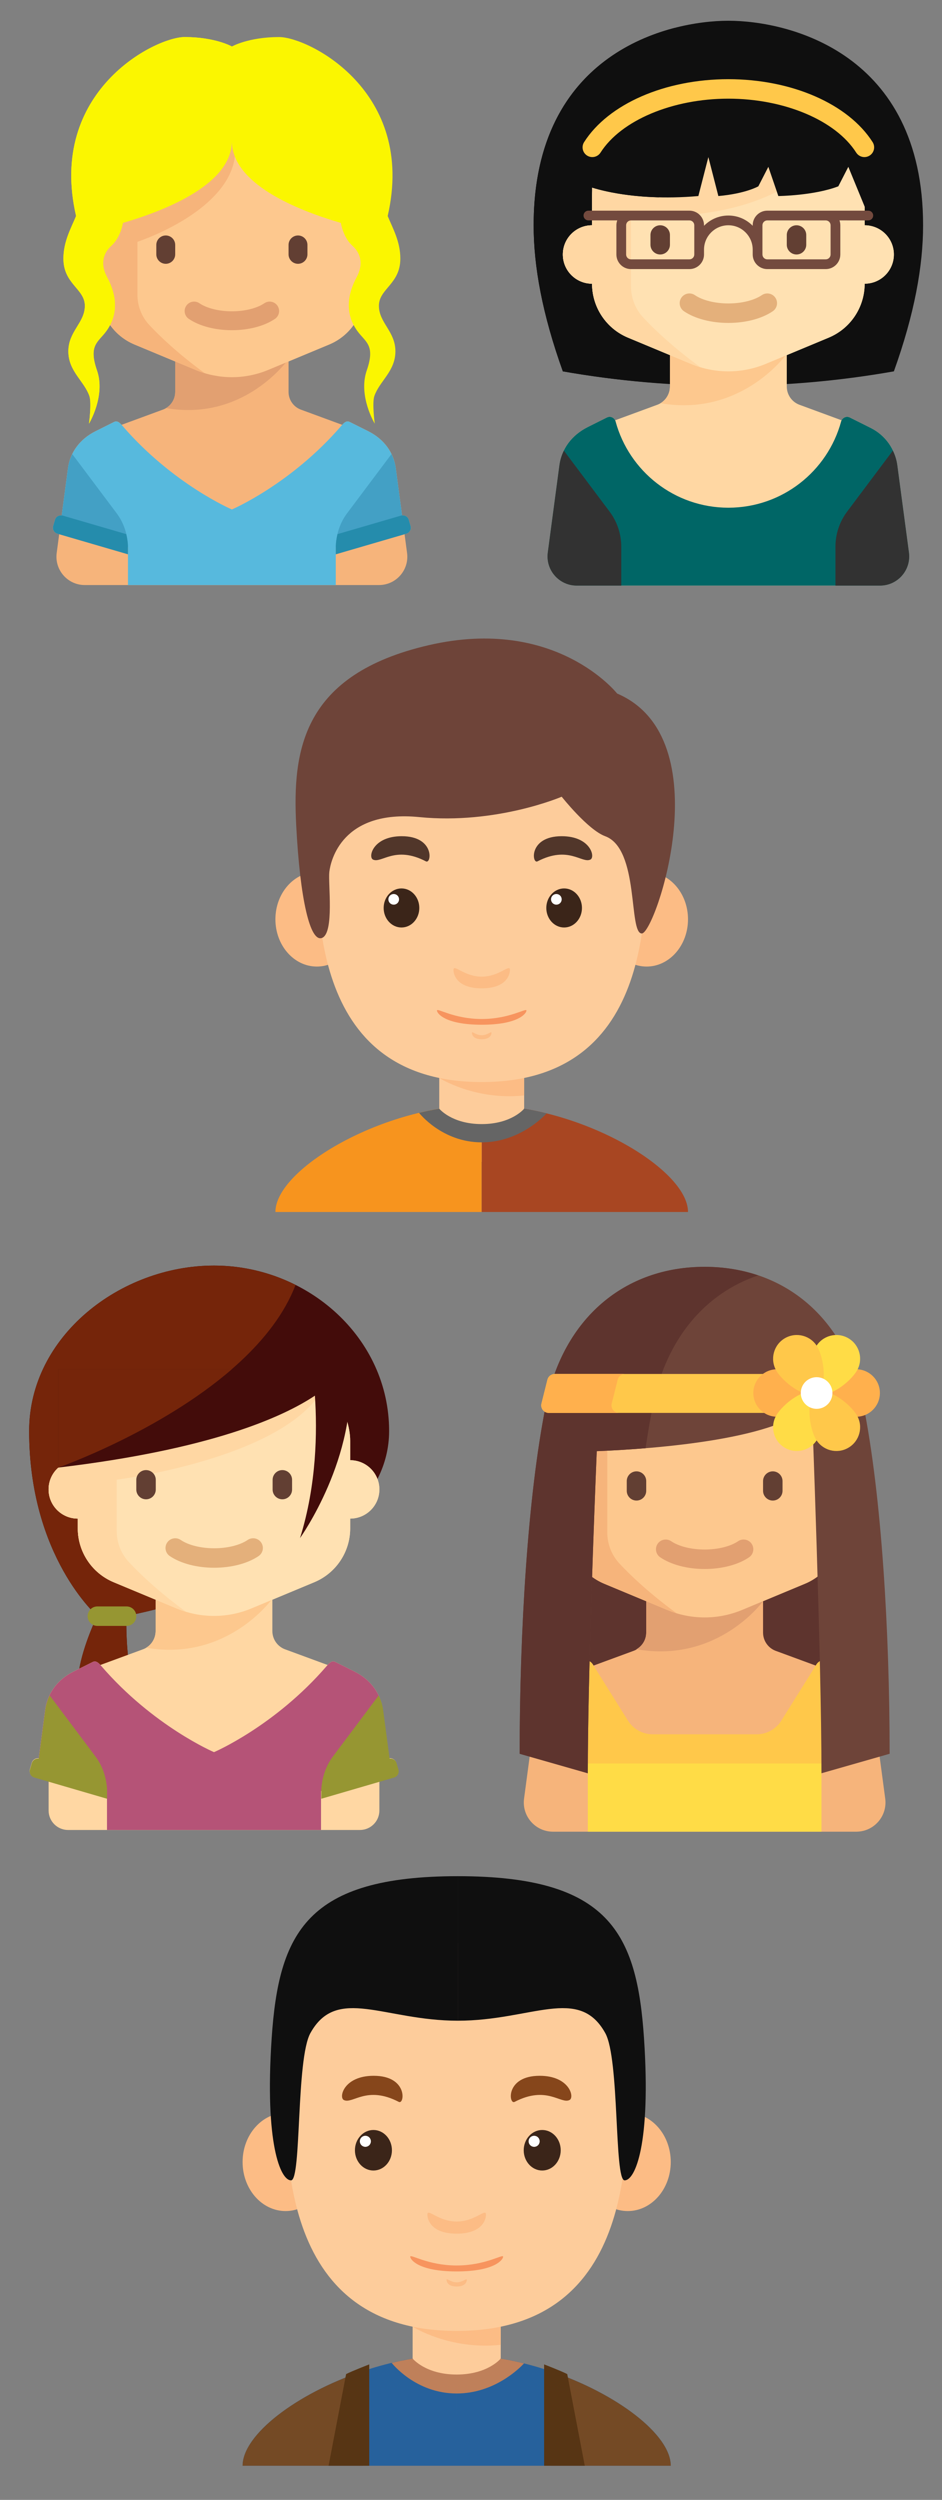 <?xml version="1.0" encoding="UTF-8" standalone="no"?>
<!-- Created with Inkscape (http://www.inkscape.org/) -->

<svg
   xmlns:dc="http://purl.org/dc/elements/1.1/"
   xmlns:cc="http://creativecommons.org/ns#"
   xmlns:rdf="http://www.w3.org/1999/02/22-rdf-syntax-ns#"
   xmlns:svg="http://www.w3.org/2000/svg"
   xmlns="http://www.w3.org/2000/svg"
   xmlns:sodipodi="http://sodipodi.sourceforge.net/DTD/sodipodi-0.dtd"
   xmlns:inkscape="http://www.inkscape.org/namespaces/inkscape"
   width="196"
   height="520"
   viewBox="0 0 51.858 137.583"
   version="1.1"
   id="svg1071"
   inkscape:version="0.92.3 (2405546, 2018-03-11)"
   sodipodi:docname="Ratio.Example.4.svg">
  <rect x="0" y="0" width="51.858" height="137.583" fill="#808080" stroke="none"/>
  <defs
     id="defs1065" />
  <sodipodi:namedview
     id="base"
     pagecolor="#ffffff"
     bordercolor="#666666"
     borderopacity="1.0"
     inkscape:pageopacity="0.0"
     inkscape:pageshadow="2"
     inkscape:zoom="1.979899"
     inkscape:cx="56.277709"
     inkscape:cy="353.35684"
     inkscape:document-units="px"
     inkscape:current-layer="layer1"
     showgrid="false"
     inkscape:window-width="1920"
     inkscape:window-height="1137"
     inkscape:window-x="1912"
     inkscape:window-y="-8"
     inkscape:window-maximized="1"
     units="px"
     fit-margin-top="0"
     fit-margin-left="0"
     fit-margin-right="0"
     fit-margin-bottom="0" />
  <g
     inkscape:label="Layer 1"
     inkscape:groupmode="layer"
     id="layer1"
     transform="translate(-33.371,-202.825)">
    <g
       transform="matrix(0.065,0,0,0.065,31.056,204.864)"
       id="g1715">
      <path
         inkscape:connector-curvature="0"
         style="fill:#f6b47b"
         d="m 383.388,413.991 -1.526,-5.227 c -0.737,-2.525 -3.197,-4.073 -5.727,-3.751 l -1.61,-12.077 -3.335,-25.015 c 0,-10e-4 0,-0.002 0,-0.003 l -0.387,-2.906 c -1.752,-13.142 -9.895,-24.558 -23.304,-31.262 l -15.714,-7.857 c -2.545,-1.272 -4.488,0.365 -6.357,2.444 l -34.485,-12.688 c -6.533,-2.178 -10.94,-8.292 -10.94,-15.179 v -25.802 l 34.461,-14.359 C 332.349,252.855 344,235.378 344,216 V 144 C 344,121.908 326.091,88 304,88 H 160 c -22.092,0 -40,33.908 -40,56 v 72 c 0,19.377 11.651,36.854 29.538,44.308 L 184,274.667 v 25.801 c 0,6.887 -4.407,13.001 -10.94,15.179 l -34.485,12.688 c -1.869,-2.079 -3.812,-3.717 -6.357,-2.444 l -15.714,7.857 c -13.41,6.705 -21.552,18.121 -23.304,31.262 l -0.387,2.906 c 0,10e-4 0,0.002 0,0.003 l -3.335,25.015 -1.61,12.077 c -2.53,-0.322 -4.989,1.226 -5.727,3.751 l -1.526,5.227 c -0.817,2.799 0.79,5.729 3.589,6.546 l 1.535,0.448 -2.112,15.844 C 81.705,451.216 92.897,464 107.412,464 h 249.176 c 14.515,0 25.708,-12.784 23.789,-27.172 l -2.112,-15.844 1.535,-0.448 c 2.798,-0.815 4.405,-3.746 3.588,-6.545 z"
         id="path1685" />
      <path
         inkscape:connector-curvature="0"
         style="fill:#e2a071"
         d="m 184,273 v 27.469 c 0,5.693 -3.017,10.852 -7.752,13.701 63.754,11.015 100.193,-36.802 103.504,-41.17 z"
         id="path1687" />
      <path
         inkscape:connector-curvature="0"
         style="fill:#fdc88e"
         d="m 314.462,260.308 -51.694,21.539 c -9.75,4.062 -20.207,6.154 -30.769,6.154 v 0 c -10.562,0 -21.02,-2.092 -30.77,-6.154 L 149.538,260.309 C 131.651,252.855 120,235.378 120,216 v -72 c 0,-22.091 17.909,-56 40,-56 h 144 c 22.091,0 40,33.909 40,56 v 72 c 0,19.378 -11.651,36.855 -29.538,44.308 z"
         id="path1689" />
      <path
         inkscape:connector-curvature="0"
         style="fill:#623f33"
         d="m 176,192 v 0 c -4.4,0 -8,-3.6 -8,-8 v -8 c 0,-4.4 3.6,-8 8,-8 v 0 c 4.4,0 8,3.6 8,8 v 8 c 0,4.4 -3.6,8 -8,8 z"
         id="path1691" />
      <path
         inkscape:connector-curvature="0"
         style="fill:#623f33"
         d="m 288,192 v 0 c -4.4,0 -8,-3.6 -8,-8 v -8 c 0,-4.4 3.6,-8 8,-8 v 0 c 4.4,0 8,3.6 8,8 v 8 c 0,4.4 -3.6,8 -8,8 z"
         id="path1693" />
      <g
         id="g1697">
        <path
           inkscape:connector-curvature="0"
           style="fill:#e2a071"
           d="m 232,248.219 c -14.223,0 -27.527,-3.5 -36.5,-9.605 -3.652,-2.484 -4.602,-7.461 -2.113,-11.113 2.48,-3.648 7.461,-4.598 11.113,-2.113 6.289,4.277 16.57,6.832 27.5,6.832 10.93,0 21.211,-2.555 27.5,-6.832 3.66,-2.492 8.629,-1.539 11.113,2.113 2.488,3.652 1.539,8.629 -2.113,11.113 -8.972,6.105 -22.277,9.605 -36.5,9.605 z"
           id="path1695" />
      </g>
      <path
         inkscape:connector-curvature="0"
         style="fill:#f6b47b"
         d="M 120,153.14 V 216 c 0,19.377 11.651,36.855 29.538,44.308 l 51.69,21.538 c 2.53,1.054 5.112,1.962 7.727,2.749 -22.844,-16.711 -38.05,-31.32 -46.96,-40.872 C 155.513,236.773 152,227.602 152,218.098 v -44.711 c 22.9,-7.993 82.145,-34.247 82.967,-77.386 0.078,-4.077 0.016,-7.712 -0.164,-10.953 C 197.152,136.513 144.991,150.009 120,153.14 Z"
         id="path1699" />
      <path
         inkscape:connector-curvature="0"
         style="fill:#fbf600;fill-opacity:1"
         d="m 370.5,266.092 c 0,-16.951 -13.975,-24.114 -13.975,-38.549 0,-14.435 18.158,-18.318 18.158,-39.958 0,-14.466 -6.446,-25.697 -10.722,-36.047 C 388.34,45.873 296.888,0 272,0 246,0 232,8 232,8 232,8 218,0 192,0 167.112,0 75.66,45.873 100.039,151.537 c -4.276,10.35 -10.722,21.581 -10.722,36.047 0,21.641 18.158,25.523 18.158,39.958 0,14.435 -13.975,21.599 -13.975,38.549 0,16.951 13.46,25.159 17.833,37.912 2,5.833 -0.333,23.33 -0.333,23.33 0,0 14.25,-23.512 6.75,-45.111 -7.5,-21.599 1.2,-23.923 8,-33.355 10.25,-14.217 8.86,-30.168 0.489,-45.67 -5.406,-10.012 -3.983,-19.683 3.594,-26.416 7.975,-7.086 9.845,-19.315 9.856,-19.393 C 177.563,146.3 232,124.087 232,88 c 0,36.087 54.437,58.3 92.31,69.388 0.012,0.077 1.882,12.307 9.856,19.393 7.577,6.733 9,16.404 3.594,26.416 -8.371,15.502 -9.761,31.454 0.489,45.67 6.8,9.432 15.5,11.756 8,33.355 -7.5,21.598 6.75,45.111 6.75,45.111 0,0 -2.333,-17.498 -0.333,-23.33 4.374,-12.753 17.834,-20.961 17.834,-37.911 z"
         id="path1701" />
      <path
         inkscape:connector-curvature="0"
         style="fill:#57b9dd"
         d="m 370.802,365.011 c -1.752,-13.142 -9.895,-24.558 -23.304,-31.262 l -15.714,-7.857 c -2.905,-1.452 -5.025,0.886 -7.146,3.345 -42.636,49.431 -92.635,70.767 -92.635,70.767 h -10e-4 -0.001 c 0,0 -49.999,-21.336 -92.635,-70.767 -2.121,-2.459 -4.242,-4.797 -7.146,-3.345 l -15.714,7.857 c -13.41,6.705 -21.552,18.121 -23.304,31.262 L 86.69,413.847 C 107.822,421.124 144,432 144,432 v 32 h 176 v -32 c 0,0 36.178,-10.876 57.313,-18.153 z"
         id="path1703" />
      <path
         inkscape:connector-curvature="0"
         style="fill:#43a0c5"
         d="m 143.802,429.556 c -0.489,-9.513 -3.665,-18.705 -9.402,-26.355 L 96.843,353.125 c -1.813,3.734 -3.087,7.708 -3.645,11.887 l -6.341,47.561 z"
         id="path1705" />
      <path
         inkscape:connector-curvature="0"
         style="fill:#258cac"
         d="m 80.612,413.991 c -0.817,2.799 0.79,5.73 3.588,6.546 L 144,437.981 V 432 c 0,-3.779 -0.594,-7.481 -1.461,-11.113 l -53.856,-15.71 c -2.798,-0.816 -5.728,0.79 -6.544,3.588 z"
         id="path1707" />
      <path
         inkscape:connector-curvature="0"
         style="fill:#43a0c5"
         d="m 320.198,429.556 c 0.489,-9.513 3.665,-18.705 9.402,-26.355 l 37.557,-50.076 c 1.813,3.734 3.087,7.708 3.645,11.887 l 6.341,47.561 z"
         id="path1709" />
      <path
         inkscape:connector-curvature="0"
         style="fill:#258cac"
         d="m 383.388,413.991 c 0.817,2.799 -0.79,5.73 -3.588,6.546 L 320,437.981 V 432 c 0,-3.779 0.594,-7.481 1.461,-11.113 l 53.856,-15.71 c 2.798,-0.816 5.728,0.79 6.544,3.588 z"
         id="path1711" />
      <path
         inkscape:connector-curvature="0"
         style="fill:#fbf600;fill-opacity:1"
         d="M 192,0 C 167.112,0 75.661,45.873 100.039,151.537 v 0 c -4.276,10.35 -10.722,21.581 -10.722,36.047 0,21.641 18.158,25.523 18.158,39.958 0,14.435 -13.975,21.599 -13.975,38.549 0,16.951 13.46,25.159 17.833,37.912 2,5.833 -0.333,23.33 -0.333,23.33 0,0 14.25,-23.512 6.75,-45.111 -7.5,-21.599 1.2,-23.923 8,-33.355 10.25,-14.217 8.86,-30.168 0.489,-45.67 -5.406,-10.012 -3.983,-19.683 3.594,-26.416 7.975,-7.086 9.845,-19.315 9.856,-19.393 l -0.008,-0.001 c 0.003,-0.001 0.005,-0.002 0.008,-0.002 C 117.089,53.368 207.192,8.083 232,8.004 V 8 c 0,0 -14,-8 -40,-8 z"
         id="path1713" />
    </g>
    <g
       transform="matrix(0.159,0,0,0.159,44.109,237.967)"
       id="g2488">
      <g
         id="g2476">
        <rect
           x="84.55"
           y="148.231"
           style="fill:#fdcc9b"
           width="29.395"
           height="32.922"
           id="rect2442" />
        <path
           inkscape:connector-curvature="0"
           style="fill:#fcbc85"
           d="m 84.551,152.108 c 0,0 12.365,7.874 29.395,6.05 V 148.23 H 84.551 Z"
           id="path2444" />
        <ellipse
           style="fill:#fcbc85"
           cx="42.164"
           cy="97.181"
           rx="14.343"
           ry="16.364"
           id="ellipse2446" />
        <ellipse
           style="fill:#fcbc85"
           cx="156.332"
           cy="97.181"
           rx="14.343"
           ry="16.364"
           id="ellipse2448" />
        <path
           inkscape:connector-curvature="0"
           style="fill:#fdcc9b"
           d="m 156.274,65.925 c 0,-24.103 -17.637,-41.741 -57.026,-41.741 -39.389,0 -57.026,17.637 -57.026,41.741 0,24.104 -4.115,87.597 57.026,87.597 61.141,0 57.026,-63.493 57.026,-87.597 z"
           id="path2450" />
        <g
           id="g2468">
          <g
             id="g2456">
            <ellipse
               style="fill:#3b2519"
               cx="71.472"
               cy="93.262"
               rx="6.173"
               ry="6.761"
               id="ellipse2452" />
            <circle
               style="fill:#ffffff"
               cx="68.781"
               cy="90.277"
               r="1.846"
               id="circle2454" />
          </g>
          <path
             inkscape:connector-curvature="0"
             style="fill:#51362a"
             d="m 61.597,76.507 c 2.919,1.46 7.606,-4.96 18.335,0.625 1.956,1.018 3.123,-8.708 -8.377,-8.708 -9.958,0 -11.722,7.202 -9.958,8.083 z"
             id="path2458" />
          <g
             id="g2464">
            <ellipse
               style="fill:#3b2519"
               cx="127.786"
               cy="93.262"
               rx="6.173"
               ry="6.761"
               id="ellipse2460" />
            <circle
               style="fill:#ffffff"
               cx="125.095"
               cy="90.277"
               r="1.846"
               id="circle2462" />
          </g>
          <path
             inkscape:connector-curvature="0"
             style="fill:#51362a"
             d="m 136.899,76.507 c -2.919,1.46 -7.606,-4.96 -18.335,0.625 -1.956,1.018 -3.123,-8.708 8.378,-8.708 9.957,0 11.72,7.202 9.957,8.083 z"
             id="path2466" />
        </g>
        <path
           inkscape:connector-curvature="0"
           style="fill:#fcbc85"
           d="m 99.248,117.043 c -6.1,0 -9.774,-4.556 -9.774,-2.352 0,2.205 1.764,6.394 9.774,6.394 8.01,0 9.774,-4.189 9.774,-6.394 0,-2.205 -3.675,2.352 -9.774,2.352 z"
           id="path2470" />
        <path
           inkscape:connector-curvature="0"
           style="fill:#fcbc85"
           d="m 99.248,137.313 c -2.11,0 -3.381,-1.576 -3.381,-0.813 0,0.763 0.61,2.211 3.381,2.211 2.771,0 3.38,-1.448 3.38,-2.211 0,-0.763 -1.271,0.813 -3.38,0.813 z"
           id="path2472" />
        <path
           inkscape:connector-curvature="0"
           style="fill:#f7945e"
           d="m 99.248,131.696 c -9.668,0 -15.493,-3.937 -15.493,-2.939 0,0.998 2.796,4.924 15.493,4.924 12.697,0 15.493,-3.926 15.493,-4.924 -0.001,-0.998 -5.825,2.939 -15.493,2.939 z"
           id="path2474" />
      </g>
      <path
         inkscape:connector-curvature="0"
         style="fill:#f7941e"
         d="m 99.248,161.458 v 37.038 H 27.821 c 0,-14.992 37.623,-37.038 71.427,-37.038 z"
         id="path2478" />
      <path
         inkscape:connector-curvature="0"
         style="fill:#a84622;fill-opacity:1"
         d="m 99.248,161.458 v 37.038 h 71.427 c 0,-14.992 -37.623,-37.038 -71.427,-37.038 z"
         id="path2480" />
      <path
         inkscape:connector-curvature="0"
         style="fill:#656565;fill-opacity:1"
         d="m 99.248,161.458 c -7.19,0 -14.552,1.005 -21.689,2.72 0.048,0.063 7.916,10.214 21.689,10.214 12.754,0 21.233,-8.693 22.462,-10.03 -7.378,-1.831 -15.012,-2.904 -22.462,-2.904 z"
         id="path2482" />
      <path
         inkscape:connector-curvature="0"
         style="fill:#fdcc9b"
         d="m 84.55,162.74 c 0,0 4.299,5.332 14.697,5.332 10.398,0 14.698,-5.332 14.698,-5.332 0,0 -15.248,-5.551 -29.395,0 z"
         id="path2484" />
      <path
         inkscape:connector-curvature="0"
         style="fill:#6e4439;fill-opacity:1"
         d="m 146.132,19.041 c 0,0 -21.164,-26.896 -65.152,-16.755 -43.987,10.14 -47.283,36.596 -45.96,62.335 1.323,25.74 4.85,40.84 9.022,38.974 4.172,-1.867 2.001,-18.857 2.442,-22.778 0.441,-3.921 4.409,-21.653 31.162,-19.007 26.752,2.646 49.296,-7.055 49.296,-7.055 0,0 9.075,11.471 15.047,13.669 11.934,4.391 8.02,33.67 12.696,33.67 4.676,0 27.603,-67.621 -8.553,-83.053 z"
         id="path2486" />
    </g>
    <g
       transform="matrix(0.067,0,0,0.067,57.924,203.967)"
       id="g3326">
      <path
         inkscape:connector-curvature="0"
         style="fill:#0f0f0f;fill-opacity:1"
         d="M 232,0 C 182.551,0 72,26.236 72,168 c 0,33.667 7.087,72.872 24,120 89.972,15.877 182.029,15.877 272,0 16.913,-47.128 24,-86.334 24,-120 C 392,26.236 281.449,0 232,0 Z"
         id="path3290" />
      <path
         inkscape:connector-curvature="0"
         style="fill:#0f0f0f;fill-opacity:1"
         d="m 72,168 c 0,33.667 7.087,72.872 24,120 40.099,7.076 80.615,10.816 121.173,11.585 0,0 -63.506,-151.252 -29.245,-293.719 C 135.622,19.418 72,60.446 72,168 Z"
         id="path3292" />
      <path
         inkscape:connector-curvature="0"
         style="fill:#ffd7a3"
         d="m 380.378,436.829 -9.576,-71.817 C 369.05,351.87 360.9,340.45 349.041,334.521 l -17.232,-8.616 c -2.567,-1.284 -5.51,-0.145 -6.766,2.29 L 290.94,315.647 C 284.407,313.469 280,307.355 280,300.468 v -25.802 l 34.461,-14.359 C 332.349,252.855 344,235.378 344,216 v 0 c 13.255,0 24,-10.745 24,-24 0,-13.255 -10.745,-24 -24,-24 v -24 c 0,-22.092 -17.909,-40 -40,-40 H 160 c -22.091,0 -40,17.909 -40,40 v 24 c -13.255,0 -24,10.745 -24,24 0,13.255 10.745,24 24,24 v 0 c 0,19.378 11.651,36.855 29.538,44.308 L 184,274.667 v 25.801 c 0,6.887 -4.407,13.001 -10.94,15.179 l -34.101,12.547 c -1.242,-2.438 -4.18,-3.583 -6.742,-2.302 l -15.714,7.857 c -13.41,6.705 -21.552,18.121 -23.304,31.262 l -0.388,2.908 v 0.001 l -9.188,68.908 C 81.705,451.216 92.898,464 107.413,464 h 249.175 c 14.515,0 25.708,-12.784 23.79,-27.171 z"
         id="path3294" />
      <path
         inkscape:connector-curvature="0"
         style="fill:#fdc88e"
         d="m 184,274 v 26.468 c 0,5.693 -3.017,10.852 -7.752,13.701 63.753,11.015 100.192,-35.801 103.504,-40.17 H 184 Z"
         id="path3296" />
      <path
         inkscape:connector-curvature="0"
         style="fill:#ffe1b2"
         d="m 344,168 v -24 c 0,-22.092 -17.909,-40 -40,-40 H 160 c -22.091,0 -40,17.909 -40,40 v 24 c -13.255,0 -24,10.745 -24,24 0,13.255 10.745,24 24,24 v 0 c 0,19.378 11.651,36.855 29.538,44.308 l 51.691,21.538 c 9.75,4.063 20.208,6.154 30.77,6.154 v 0 c 10.562,0 21.019,-2.091 30.769,-6.154 l 51.694,-21.539 C 332.349,252.855 344,235.378 344,216 v 0 c 13.255,0 24,-10.745 24,-24 0,-13.255 -10.745,-24 -24,-24 z"
         id="path3298" />
      <path
         inkscape:connector-curvature="0"
         style="fill:#623f33"
         d="m 176,192 v 0 c -4.4,0 -8,-3.6 -8,-8 v -8 c 0,-4.4 3.6,-8 8,-8 v 0 c 4.4,0 8,3.6 8,8 v 8 c 0,4.4 -3.6,8 -8,8 z"
         id="path3300" />
      <path
         inkscape:connector-curvature="0"
         style="fill:#623f33"
         d="m 288,192 v 0 c -4.4,0 -8,-3.6 -8,-8 v -8 c 0,-4.4 3.6,-8 8,-8 v 0 c 4.4,0 8,3.6 8,8 v 8 c 0,4.4 -3.6,8 -8,8 z"
         id="path3302" />
      <g
         id="g3306">
        <path
           inkscape:connector-curvature="0"
           style="fill:#e4b07b"
           d="m 232,248.219 c -14.223,0 -27.527,-3.5 -36.5,-9.605 -3.652,-2.484 -4.602,-7.461 -2.113,-11.113 2.48,-3.648 7.461,-4.598 11.113,-2.113 6.289,4.277 16.57,6.832 27.5,6.832 10.93,0 21.211,-2.555 27.5,-6.832 3.66,-2.492 8.629,-1.539 11.113,2.113 2.488,3.652 1.539,8.629 -2.113,11.113 -8.972,6.105 -22.277,9.605 -36.5,9.605 z"
           id="path3304" />
      </g>
      <path
         inkscape:connector-curvature="0"
         style="fill:#ffd7a3"
         d="m 120,168 c -13.255,0 -24,10.745 -24,24 0,13.255 10.745,24 24,24 0,19.378 11.651,36.855 29.538,44.308 l 51.69,21.538 c 2.53,1.054 5.112,1.962 7.727,2.749 -22.844,-16.711 -38.05,-31.32 -46.96,-40.872 C 155.513,236.773 152,227.602 152,218.098 v -57.919 c 24.637,0.776 77.746,2.802 123,-21.389 V 108 H 120 Z"
         id="path3308" />
      <path
         inkscape:connector-curvature="0"
         style="fill:#006666;fill-opacity:1"
         d="m 349.041,334.521 -17.232,-8.616 c -2.92,-1.46 -6.327,0.212 -7.184,3.362 -11.09,40.761 -48.352,70.736 -92.626,70.736 -44.285,0 -81.555,-29.99 -92.635,-70.767 -0.852,-3.134 -4.242,-4.797 -7.146,-3.345 l -15.714,7.857 c -13.41,6.705 -21.552,18.121 -23.304,31.262 l -9.576,71.817 c -1.918,14.388 9.275,27.172 23.789,27.172 h 249.176 c 14.515,0 25.708,-12.784 23.789,-27.172 L 370.802,365.01 C 369.05,351.87 360.9,340.45 349.041,334.521 Z"
         id="path3310" />
      <path
         inkscape:connector-curvature="0"
         style="fill:#323232;fill-opacity:1"
         d="m 96.843,353.124 c -1.813,3.734 -3.087,7.708 -3.645,11.887 l -9.576,71.817 C 81.704,451.216 92.897,464 107.412,464 H 144 v -32 c 0,-10.386 -3.369,-20.491 -9.6,-28.8 z"
         id="path3312" />
      <path
         inkscape:connector-curvature="0"
         style="fill:#323232;fill-opacity:1"
         d="m 367.157,353.124 c 1.813,3.734 3.087,7.708 3.645,11.887 l 9.576,71.817 C 382.296,451.216 371.103,464 356.588,464 H 320 v -32 c 0,-10.386 3.368,-20.491 9.6,-28.8 z"
         id="path3314" />
      <path
         inkscape:connector-curvature="0"
         style="fill:#0f0f0f;fill-opacity:1"
         d="m 117,105 v 31 c 0,0 33.371,13 90.357,8 l 8.214,-32 8.214,32 c 22.589,-2 32.857,-8 32.857,-8 l 8.214,-16 8.214,24 c 0,0 29.435,-0.333 49.286,-8 L 330.57,120 347,160 V 103 C 347,103 313.116,55 228.92,55 145.066,55 117,105 117,105 Z"
         id="path3316" />
      <path
         inkscape:connector-curvature="0"
         style="fill:#0f0f0f;fill-opacity:1"
         d="M 203.404,56.659 C 139.27,65.326 117,105 117,105 v 31 c 0,0 20.954,8.106 57.897,9.03 0,0 -0.352,-52.781 28.507,-88.371 z"
         id="path3318" />
      <g
         id="g3322">
        <path
           inkscape:connector-curvature="0"
           style="fill:#ffc84a"
           d="m 343.789,112 c -2.645,0 -5.23,-1.313 -6.758,-3.703 C 320.172,81.805 277.965,64 232,64 c -45.965,0 -88.172,17.805 -105.031,44.297 -2.367,3.719 -7.32,4.813 -11.043,2.453 -3.73,-2.375 -4.828,-7.32 -2.457,-11.047 C 133.457,68.297 179.985,48 232,48 c 52.015,0 98.543,20.297 118.531,51.703 2.371,3.727 1.273,8.672 -2.457,11.047 -1.328,0.844 -2.816,1.25 -4.285,1.25 z"
           id="path3320" />
      </g>
      <path
         inkscape:connector-curvature="0"
         style="fill:#734a3e"
         d="m 347,156 h -83 c -6.617,0 -12,5.383 -12,12 v 0.432 C 246.914,163.234 239.828,160 232,160 c -7.828,0 -14.914,3.234 -20,8.432 V 168 c 0,-6.617 -5.383,-12 -12,-12 h -83 c -2.209,0 -4,1.791 -4,4 0,2.209 1.791,4 4,4 h 23.7 c -0.445,1.253 -0.7,2.596 -0.7,4 v 24 c 0,6.617 5.383,12 12,12 h 48 c 6.617,0 12,-5.383 12,-12 v -4 c 0,-11.027 8.973,-20 20,-20 11.027,0 20,8.973 20,20 v 4 c 0,6.617 5.383,12 12,12 h 48 c 6.617,0 12,-5.383 12,-12 v -24 c 0,-1.404 -0.255,-2.747 -0.7,-4 H 347 c 2.209,0 4,-1.791 4,-4 0,-2.209 -1.791,-4 -4,-4 z m -143,36 c 0,2.203 -1.793,4 -4,4 h -48 c -2.207,0 -4,-1.797 -4,-4 v -24 c 0,-2.203 1.793,-4 4,-4 h 48 c 2.207,0 4,1.797 4,4 z m 112,-24 v 24 c 0,2.203 -1.793,4 -4,4 h -48 c -2.207,0 -4,-1.797 -4,-4 v -24 c 0,-2.203 1.793,-4 4,-4 h 48 c 2.207,0 4,1.797 4,4 z"
         id="path3324" />
    </g>
    <path
       inkscape:connector-curvature="0"
       style="fill:#430c0a;fill-opacity:1;stroke-width:0.067"
       d="m 45.153,272.477 h -0.004 c -5.141,0 -10.174,3.883 -10.174,9.105 0,6.918 3.749,10.176 3.749,10.176 0,0 -0.773,1.579 -1.005,3.012 h 2.809 c -0.256,-1.5 -0.197,-3.012 -0.197,-3.012 0,0 14.461,-2.633 14.461,-10.176 0,-5.141 -4.498,-9.105 -9.638,-9.105 z"
       id="path4070" />
    <path
       inkscape:connector-curvature="0"
       style="fill:#75250a;fill-opacity:1;stroke-width:0.067"
       d="m 49.643,273.543 c -1.358,-0.682 -2.892,-1.066 -4.49,-1.066 h -0.004 c -5.141,0 -10.174,3.883 -10.174,9.105 0,6.918 3.749,10.176 3.749,10.176 0,0 -0.773,1.579 -1.006,3.012 h 2.81 c -0.256,-1.5 -0.197,-3.012 -0.197,-3.012 0,0 1.533,-0.281 3.597,-0.916 l -7.347,-7.248 c 0,0 10.639,-3.734 13.061,-10.051 z"
       id="path4072" />
    <path
       inkscape:connector-curvature="0"
       style="fill:#ffd7a3;stroke-width:0.067"
       d="m 55.286,300.193 -0.102,-0.35 c -0.049,-0.169 -0.214,-0.273 -0.383,-0.251 l -0.357,-2.678 c -0.117,-0.88 -0.662,-1.644 -1.56,-2.093 l -1.052,-0.526 c -0.17,-0.085 -0.3,0.024 -0.426,0.164 l -2.309,-0.85 c -0.437,-0.146 -0.732,-0.555 -0.732,-1.016 v -1.727 l 2.307,-0.961 c 1.198,-0.499 1.978,-1.669 1.978,-2.966 v -0.536 c 0.887,0 1.607,-0.719 1.607,-1.607 0,-0.887 -0.719,-1.607 -1.607,-1.607 v -1.071 c 0,-1.479 -1.199,-3.749 -2.678,-3.749 h -9.641 c -1.479,0 -2.678,2.27 -2.678,3.749 v 1.071 c -0.887,0 -1.607,0.719 -1.607,1.607 0,0.887 0.719,1.607 1.607,1.607 v 0.536 c 0,1.297 0.78,2.467 1.978,2.966 l 2.307,0.961 v 1.727 c 0,0.461 -0.295,0.87 -0.732,1.016 l -2.309,0.85 c -0.125,-0.139 -0.255,-0.249 -0.426,-0.164 l -1.052,0.526 c -0.898,0.449 -1.443,1.213 -1.56,2.093 l -0.357,2.678 c -0.169,-0.022 -0.334,0.082 -0.383,0.251 l -0.102,0.35 c -0.055,0.187 0.053,0.384 0.24,0.438 l 0.79,0.23 v 1.608 c 0,0.592 0.48,1.071 1.071,1.071 h 2.142 11.783 2.142 c 0.592,0 1.071,-0.48 1.071,-1.071 v -1.608 l 0.79,-0.23 c 0.187,-0.055 0.295,-0.251 0.24,-0.438 z"
       id="path4074" />
    <path
       inkscape:connector-curvature="0"
       style="fill:#fdc88e;stroke-width:0.067"
       d="m 48.365,290.81 -6.427,0.011 v 1.772 c 0,0.381 -0.202,0.727 -0.519,0.917 4.48,0.774 6.946,-2.7 6.946,-2.701 z"
       id="path4076" />
    <path
       inkscape:connector-curvature="0"
       style="fill:#b55377;fill-opacity:1;stroke-width:0.067"
       d="m 54.444,296.914 c -0.117,-0.88 -0.662,-1.644 -1.56,-2.093 l -1.052,-0.526 c -0.194,-0.097 -0.336,0.059 -0.478,0.224 -2.854,3.309 -6.202,4.738 -6.202,4.738 h -6.7e-5 -6.6e-5 c 0,0 -3.347,-1.428 -6.202,-4.738 -0.142,-0.165 -0.284,-0.321 -0.478,-0.224 l -1.052,0.526 c -0.898,0.449 -1.443,1.213 -1.56,2.093 l -0.436,3.269 c 1.415,0.487 3.837,1.215 3.837,1.215 v 2.142 h 11.783 v -2.142 c 0,0 2.422,-0.728 3.837,-1.215 z"
       id="path4078" />
    <path
       inkscape:connector-curvature="0"
       style="fill:#ffe1b2;stroke-width:0.067"
       d="m 52.649,283.189 v -1.071 c 0,-1.479 -1.199,-3.749 -2.678,-3.749 h -9.641 c -1.479,0 -2.678,2.27 -2.678,3.749 v 1.071 c -0.887,0 -1.607,0.719 -1.607,1.607 0,0.887 0.719,1.607 1.607,1.607 v 0.536 c 0,1.297 0.78,2.467 1.978,2.966 l 3.461,1.442 c 0.653,0.272 1.353,0.412 2.06,0.412 v 0 c 0.707,0 1.407,-0.14 2.06,-0.412 l 3.461,-1.442 c 1.198,-0.499 1.978,-1.669 1.978,-2.966 v -0.536 c 0.887,0 1.607,-0.719 1.607,-1.607 0,-0.887 -0.719,-1.607 -1.607,-1.607 z"
       id="path4082" />
    <g
       transform="matrix(0.067,0,0,0.067,29.605,272.477)"
       id="g4086">
      <path
         inkscape:connector-curvature="0"
         style="fill:#623f33"
         d="m 288.2,192 v 0 c -4.4,0 -8,-3.6 -8,-8 v -8 c 0,-4.4 3.6,-8 8,-8 v 0 c 4.4,0 8,3.6 8,8 v 8 c 0,4.4 -3.6,8 -8,8 z"
         id="path4084" />
    </g>
    <g
       transform="matrix(0.067,0,0,0.067,29.605,272.477)"
       id="g4092">
      <g
         id="g4090">
        <path
           inkscape:connector-curvature="0"
           style="fill:#e4b07b"
           d="m 232.2,248.219 c -14.223,0 -27.527,-3.5 -36.5,-9.605 -3.652,-2.484 -4.601,-7.461 -2.113,-11.113 2.48,-3.648 7.461,-4.598 11.113,-2.113 6.289,4.277 16.57,6.832 27.5,6.832 10.93,0 21.211,-2.555 27.5,-6.832 3.66,-2.492 8.629,-1.539 11.113,2.113 2.488,3.652 1.539,8.629 -2.113,11.113 -8.973,6.105 -22.277,9.605 -36.5,9.605 z"
           id="path4088" />
      </g>
    </g>
    <path
       inkscape:connector-curvature="0"
       style="fill:#ffd7a3;stroke-width:0.067"
       d="m 37.653,283.189 c -0.887,0 -1.607,0.719 -1.607,1.607 0,0.887 0.719,1.607 1.607,1.607 v 0.536 c 0,1.297 0.78,2.467 1.978,2.966 l 3.461,1.442 c 0.169,0.071 0.342,0.131 0.517,0.184 -1.529,-1.119 -2.547,-2.097 -3.144,-2.736 -0.434,-0.465 -0.669,-1.079 -0.669,-1.716 v -2.818 c 0,0 8.926,-1.116 11.247,-4.82 0.136,-0.216 0.229,-0.413 0.286,-0.591 -5.223,3.001 -13.676,4.34 -13.676,4.34 z"
       id="path4094" />
    <g
       transform="matrix(0.067,0,0,0.067,29.605,272.477)"
       id="g4098"
       style="fill:#969632;fill-opacity:1">
      <path
         inkscape:connector-curvature="0"
         style="fill:#969632;fill-opacity:1"
         d="m 144.002,429.556 c -0.489,-9.513 -3.665,-18.705 -9.402,-26.355 L 97.043,353.125 c -1.813,3.734 -3.087,7.708 -3.645,11.887 l -6.341,47.561 z"
         id="path4096" />
    </g>
    <g
       transform="matrix(0.067,0,0,0.067,29.605,272.477)"
       id="g4102"
       style="fill:#969632;fill-opacity:1">
      <path
         inkscape:connector-curvature="0"
         style="fill:#969632;fill-opacity:1"
         d="m 80.812,413.991 c -0.817,2.799 0.79,5.73 3.588,6.546 l 59.799,17.444 V 432 c 0,-3.779 -0.594,-7.481 -1.461,-11.113 l -53.856,-15.71 c -2.798,-0.816 -5.728,0.79 -6.544,3.588 z"
         id="path4100" />
    </g>
    <g
       transform="matrix(0.067,0,0,0.067,29.605,272.477)"
       id="g4106"
       style="fill:#969632;fill-opacity:1">
      <path
         inkscape:connector-curvature="0"
         style="fill:#969632;fill-opacity:1"
         d="m 320.398,429.556 c 0.489,-9.513 3.665,-18.705 9.402,-26.355 l 37.557,-50.076 c 1.813,3.734 3.087,7.708 3.645,11.887 l 6.341,47.561 z"
         id="path4104" />
    </g>
    <g
       transform="matrix(0.067,0,0,0.067,29.605,272.477)"
       id="g4110"
       style="fill:#969632;fill-opacity:1">
      <path
         inkscape:connector-curvature="0"
         style="fill:#969632;fill-opacity:1"
         d="m 383.588,413.991 c 0.817,2.799 -0.79,5.73 -3.588,6.546 l -59.8,17.444 V 432 c 0,-3.779 0.594,-7.481 1.461,-11.113 l 53.856,-15.71 c 2.798,-0.816 5.728,0.79 6.544,3.588 z"
         id="path4108" />
    </g>
    <g
       transform="matrix(0.067,0,0,0.067,29.605,272.477)"
       id="g4114"
       style="fill:#969632;fill-opacity:1">
      <path
         inkscape:connector-curvature="0"
         style="fill:#969632;fill-opacity:1"
         d="m 160.2,296 h -24 c -4.418,0 -8,-3.582 -8,-8 v 0 c 0,-4.418 3.582,-8 8,-8 h 24 c 4.418,0 8,3.582 8,8 v 0 c 0,4.418 -3.582,8 -8,8 z"
         id="path4112" />
    </g>
    <path
       inkscape:connector-curvature="0"
       style="fill:#430c0a;fill-opacity:1;stroke-width:0.067"
       d="m 36.582,278.168 v 5.427 c 8.361,-0.996 12.321,-2.758 14.125,-3.958 0.133,1.962 0.097,4.907 -0.819,7.837 0,0 3.206,-4.471 2.709,-9.306 z"
       id="path4116" />
    <g
       transform="matrix(0.067,0,0,0.067,29.605,272.477)"
       id="g4120">
      <path
         inkscape:connector-curvature="0"
         style="fill:#623f33"
         d="m 176.2,192 v 0 c -4.4,0 -8,-3.6 -8,-8 v -8 c 0,-4.4 3.6,-8 8,-8 v 0 c 4.4,0 8,3.6 8,8 v 8 c 0,4.4 -3.6,8 -8,8 z"
         id="path4118" />
    </g>
    <path
       inkscape:connector-curvature="0"
       style="fill:#75250a;fill-opacity:1;stroke-width:0.067"
       d="m 36.582,278.168 v 5.427 0 c 6.07e-4,-2e-4 5.571,-1.954 9.569,-5.427 0,0 -9.569,0 -9.569,0 z"
       id="path4122" />
    <g
       transform="matrix(0.165,0,0,0.165,46.342,275.252)"
       id="g4955">
      <g
         id="g4929"
         transform="translate(-24.571,186.853)">
        <rect
           x="83.628"
           y="146.386"
           style="fill:#fdcc9b"
           width="29.395"
           height="32.923"
           id="rect4895" />
        <path
           inkscape:connector-curvature="0"
           style="fill:#fcbc85"
           d="m 83.628,150.264 c 0,0 12.365,7.874 29.395,6.051 v -9.929 H 83.628 Z"
           id="path4897" />
        <ellipse
           style="fill:#fcbc85"
           cx="41.242"
           cy="95.336"
           rx="14.343"
           ry="16.364"
           id="ellipse4899" />
        <ellipse
           style="fill:#fcbc85"
           cx="155.409"
           cy="95.336"
           rx="14.343"
           ry="16.364"
           id="ellipse4901" />
        <path
           inkscape:connector-curvature="0"
           style="fill:#fdcc9b"
           d="m 155.352,64.08 c 0,-24.104 -17.637,-41.74 -57.026,-41.74 -39.389,0 -57.026,17.637 -57.026,41.74 0,24.104 -4.115,87.597 57.026,87.597 61.141,0 57.026,-63.492 57.026,-87.597 z"
           id="path4903" />
        <g
           id="g4921">
          <g
             id="g4909">
            <ellipse
               style="fill:#3b2519"
               cx="70.55"
               cy="91.418"
               rx="6.173"
               ry="6.761"
               id="ellipse4905" />
            <circle
               style="fill:#ffffff"
               cx="67.859"
               cy="88.433"
               r="1.846"
               id="circle4907" />
          </g>
          <path
             inkscape:connector-curvature="0"
             style="fill:#86461b"
             d="m 60.675,74.662 c 2.919,1.46 7.606,-4.96 18.335,0.625 1.956,1.018 3.123,-8.708 -8.377,-8.708 -9.958,0 -11.722,7.202 -9.958,8.083 z"
             id="path4911" />
          <g
             id="g4917">
            <ellipse
               style="fill:#3b2519"
               cx="126.864"
               cy="91.418"
               rx="6.173"
               ry="6.761"
               id="ellipse4913" />
            <circle
               style="fill:#ffffff"
               cx="124.173"
               cy="88.433"
               r="1.846"
               id="circle4915" />
          </g>
          <path
             inkscape:connector-curvature="0"
             style="fill:#86461b"
             d="m 135.977,74.662 c -2.919,1.46 -7.606,-4.96 -18.335,0.625 -1.956,1.018 -3.123,-8.708 8.378,-8.708 9.957,0 11.72,7.202 9.957,8.083 z"
             id="path4919" />
        </g>
        <path
           inkscape:connector-curvature="0"
           style="fill:#fcbc85"
           d="m 98.326,115.198 c -6.1,0 -9.774,-4.557 -9.774,-2.352 0,2.204 1.764,6.393 9.774,6.393 8.01,0 9.774,-4.189 9.774,-6.393 0,-2.204 -3.675,2.352 -9.774,2.352 z"
           id="path4923" />
        <path
           inkscape:connector-curvature="0"
           style="fill:#fcbc85"
           d="m 98.326,135.469 c -2.11,0 -3.381,-1.576 -3.381,-0.813 0,0.763 0.61,2.212 3.381,2.212 2.771,0 3.38,-1.449 3.38,-2.212 0,-0.763 -1.271,0.813 -3.38,0.813 z"
           id="path4925" />
        <path
           inkscape:connector-curvature="0"
           style="fill:#f7945e"
           d="m 98.326,129.852 c -9.668,0 -15.493,-3.937 -15.493,-2.939 0,0.997 2.796,4.924 15.493,4.924 12.697,0 15.493,-3.927 15.493,-4.924 -0.001,-0.999 -5.825,2.939 -15.493,2.939 z"
           id="path4927" />
      </g>
      <path
         inkscape:connector-curvature="0"
         style="fill:#26619c;fill-opacity:1"
         d="m 73.755,346.466 v 37.038 H 2.327 c 0,-14.991 37.623,-37.038 71.428,-37.038 z"
         id="path4931" />
      <path
         inkscape:connector-curvature="0"
         style="fill:#26619c;fill-opacity:1"
         d="m 73.755,346.466 v 37.038 h 71.427 c 0,-14.991 -37.624,-37.038 -71.427,-37.038 z"
         id="path4933" />
      <path
         inkscape:connector-curvature="0"
         style="fill:#bf805a"
         d="m 73.755,346.466 c -7.19,0 -14.552,1.005 -21.689,2.721 0.048,0.063 7.917,10.213 21.689,10.213 12.754,0 21.233,-8.692 22.462,-10.03 -7.378,-1.831 -15.013,-2.904 -22.462,-2.904 z"
         id="path4935" />
      <path
         inkscape:connector-curvature="0"
         style="fill:#fdcc9b"
         d="m 59.057,347.748 c 0,0 4.299,5.332 14.697,5.332 10.398,0 14.698,-5.332 14.698,-5.332 0,0 -15.249,-5.551 -29.395,0 z"
         id="path4937" />
      <path
         inkscape:connector-curvature="0"
         style="fill:#0f0f0f;fill-opacity:1"
         d="m 74.141,235.06 v -48.207 c -50.358,0 -59.764,18.813 -62.116,54.086 -2.352,35.274 2.958,47.417 6.476,47.372 3.518,-0.046 1.627,-40.44 6.458,-49.136 8.819,-15.873 24.583,-4.115 49.182,-4.115 z"
         id="path4943" />
      <path
         inkscape:connector-curvature="0"
         style="fill:#0f0f0f;fill-opacity:1"
         d="m 74.141,235.06 v -48.207 c 50.358,0 59.764,18.813 62.116,54.086 2.352,35.274 -2.958,47.417 -6.476,47.372 -3.518,-0.046 -1.627,-40.44 -6.458,-49.136 -8.818,-15.873 -24.583,-4.115 -49.182,-4.115 z"
         id="path4945"
         sodipodi:nodetypes="cccccc" />
      <path
         inkscape:connector-curvature="0"
         style="fill:#744a25"
         d="m 42.443,351.962 c -22.206,7.502 -40.115,21.199 -40.115,31.542 H 42.445 v -31.542 z"
         id="path4947" />
      <path
         inkscape:connector-curvature="0"
         style="fill:#573514"
         d="m 44.58,383.504 v -33.805 c 0,0 -5.732,2.205 -7.716,3.233 l -5.85,30.571 h 13.566 z"
         id="path4949" />
      <path
         inkscape:connector-curvature="0"
         style="fill:#744a25"
         d="m 105.067,351.962 c 22.206,7.502 40.115,21.199 40.115,31.542 h -40.117 v -31.542 z"
         id="path4951" />
      <path
         inkscape:connector-curvature="0"
         style="fill:#573514"
         d="m 102.929,383.504 v -33.805 c 0,0 5.732,2.205 7.716,3.233 l 5.85,30.571 h -13.566 z"
         id="path4953" />
    </g>
    <g
       transform="matrix(0.067,0,0,0.067,56.618,272.546)"
       id="g6614">
      <g
         id="g6514">
        <rect
           x="129.002"
           y="244"
           style="fill:#5e342e"
           width="206"
           height="88.005"
           id="rect6512" />
      </g>
      <path
         inkscape:connector-curvature="0"
         style="fill:#f6b47b"
         d="m 380.379,436.832 -9.188,-68.908 c -0.875,-6.564 -3.348,-12.664 -7.047,-17.87 1.714,-3.66 0.426,-8.109 -3.128,-10.241 l -26.278,-15.767 c -3.74,-2.244 -8.588,-1.079 -10.9,2.62 l -0.553,0.885 -32.343,-11.9 c -6.533,-2.178 -10.94,-8.292 -10.94,-15.179 V 274.67 l 34.461,-14.358 c 17.887,-7.453 29.539,-24.93 29.539,-44.308 v -72 c 0,-22.092 -17.909,-40.004 -40,-40.004 h -144 c -22.091,0 -40,17.913 -40,40.004 v 72 c 0,19.378 11.651,36.855 29.538,44.308 l 34.462,14.359 v 25.801 c 0,6.887 -4.407,13.001 -10.94,15.179 l -32.343,11.9 -0.553,-0.885 c -2.312,-3.698 -7.16,-4.864 -10.9,-2.62 l -26.278,15.767 c -3.555,2.133 -4.842,6.581 -3.128,10.241 -3.698,5.206 -6.172,11.306 -7.047,17.87 l -9.188,68.908 c -1.918,14.388 9.275,27.172 23.789,27.172 H 356.59 c 14.515,0 25.708,-12.784 23.789,-27.172 z"
         id="path6516" />
      <g
         id="g6520">
        <path
           inkscape:connector-curvature="0"
           style="fill:#e2a071"
           d="m 280.002,274.671 -96,-21.334 v 47.135 c 0,5.759 -3.186,10.831 -8.017,13.659 67.094,11.744 104.017,-39.46 104.017,-39.46 z"
           id="path6518" />
      </g>
      <g
         id="g6524">
        <path
           inkscape:connector-curvature="0"
           style="fill:#fdc88e"
           d="M 314.464,260.312 262.77,281.85 c -9.749,4.062 -20.207,6.154 -30.769,6.154 v 0 c -10.562,0 -21.02,-2.092 -30.77,-6.154 L 149.54,260.312 c -17.887,-7.453 -29.538,-24.93 -29.538,-44.308 v -72 c 0,-22.091 17.909,-40.004 40,-40.004 h 144 c 22.091,0 40,17.913 40,40.004 v 72 c 0,19.378 -11.651,36.855 -29.538,44.308 z"
           id="path6522" />
      </g>
      <g
         id="g6528">
        <path
           inkscape:connector-curvature="0"
           style="fill:#623f33"
           d="m 176.002,192.004 v 0 c -4.4,0 -8,-3.6 -8,-8 v -8 c 0,-4.4 3.6,-8 8,-8 v 0 c 4.4,0 8,3.6 8,8 v 8 c 0,4.4 -3.6,8 -8,8 z"
           id="path6526" />
      </g>
      <g
         id="g6532">
        <path
           inkscape:connector-curvature="0"
           style="fill:#623f33"
           d="m 288.002,192.004 v 0 c -4.4,0 -8,-3.6 -8,-8 v -8 c 0,-4.4 3.6,-8 8,-8 v 0 c 4.4,0 8,3.6 8,8 v 8 c 0,4.4 -3.6,8 -8,8 z"
           id="path6530" />
      </g>
      <g
         id="g6538">
        <g
           id="g6536">
          <path
             inkscape:connector-curvature="0"
             style="fill:#e2a071"
             d="m 232.002,248.223 c -14.223,0 -27.527,-3.5 -36.5,-9.605 -3.652,-2.484 -4.602,-7.461 -2.113,-11.113 2.48,-3.648 7.461,-4.598 11.113,-2.113 6.289,4.277 16.57,6.832 27.5,6.832 10.93,0 21.211,-2.555 27.5,-6.832 3.66,-2.492 8.629,-1.539 11.113,2.113 2.488,3.652 1.539,8.629 -2.113,11.113 -8.972,6.105 -22.277,9.605 -36.5,9.605 z"
             id="path6534" />
        </g>
      </g>
      <g
         id="g6542">
        <path
           inkscape:connector-curvature="0"
           style="fill:#f6b47b"
           d="m 201.231,281.85 c 2.53,1.054 5.112,1.962 7.727,2.749 -22.844,-16.711 -38.05,-31.32 -46.96,-40.872 -6.482,-6.95 -9.995,-16.121 -9.995,-25.625 V 104.81 c -18.257,3.707 -32,19.843 -32,39.194 v 72 c 0,19.378 11.651,36.855 29.538,44.308 z"
           id="path6540" />
      </g>
      <g
         id="g6546">
        <path
           inkscape:connector-curvature="0"
           style="fill:#ffc84a"
           d="m 323.839,326.666 -28.786,46.058 c -4.386,7.017 -12.077,11.28 -20.352,11.28 h -85.396 c -8.275,0 -15.966,-4.263 -20.352,-11.28 l -28.786,-46.058 c -2.312,-3.699 -7.16,-4.864 -10.9,-2.62 l -26.278,15.767 c -3.837,2.302 -5.04,7.305 -2.668,11.1 l 35.682,57.092 h 192 l 35.682,-57.092 c 2.372,-3.795 1.169,-8.797 -2.668,-11.1 l -26.278,-15.767 c -3.74,-2.244 -8.589,-1.079 -10.9,2.62 z"
           id="path6544" />
      </g>
      <g
         id="g6550">
        <rect
           x="136.002"
           y="408.004"
           style="fill:#ffdc46"
           width="192"
           height="56"
           id="rect6548" />
      </g>
      <g
         id="g6554">
        <path
           inkscape:connector-curvature="0"
           style="fill:#6e4439"
           d="M 362.388,113.314 C 348.002,42 297.635,0 232.002,0 166.369,0 116.002,42 101.617,113.314 86.521,188.15 80.002,300.409 80.002,400 l 56,16 c 0,-78.483 5.456,-218.291 7.355,-264.569 49.232,-1.947 152.644,-9.976 176.645,-39.432 0,0 8,209 8,304 l 56,-16 c 0,-99.59 -6.519,-211.849 -21.614,-286.685 z"
           id="path6552" />
      </g>
      <g
         id="g6560">
        <g
           id="g6558">
          <path
             inkscape:connector-curvature="0"
             style="fill:#5e342e"
             d="M 189.617,113.314 C 200.575,58.992 232.446,21.749 276.002,7.052 262.377,2.454 247.641,0 232.002,0 166.37,0 116.002,42 101.617,113.314 86.521,188.15 80.002,300.409 80.002,400 l 56,16 c 0,-78.483 5.456,-218.291 7.355,-264.569 11.12,-0.44 25.016,-1.195 40.125,-2.432 1.868,-12.582 3.896,-24.586 6.135,-35.685 z"
             id="path6556" />
        </g>
      </g>
      <g
         id="g6564">
        <path
           inkscape:connector-curvature="0"
           style="fill:#ffc84a"
           d="M 360.076,120 H 103.929 c -4.026,0 -6.981,-3.784 -6.004,-7.69 l 4.906,-19.622 C 103.52,89.933 105.995,88 108.835,88 H 355.17 c 2.84,0 5.315,1.933 6.004,4.688 l 4.906,19.622 c 0.976,3.906 -1.978,7.69 -6.004,7.69 z"
           id="path6562" />
      </g>
      <g
         id="g6568">
        <path
           inkscape:connector-curvature="0"
           style="fill:#ffb04d"
           d="m 155.659,112.31 4.905,-19.622 C 161.253,89.933 163.729,88 166.568,88 h -57.735 c -2.84,0 -5.315,1.933 -6.004,4.688 l -4.906,19.622 c -0.977,3.906 1.978,7.69 6.004,7.69 h 57.735 c -4.025,0 -6.979,-3.784 -6.003,-7.69 z"
           id="path6566" />
      </g>
      <g
         id="g6612">
        <g
           id="g6574">
          <g
             id="g6572">
            <path
               inkscape:connector-curvature="0"
               style="fill:#ffb04d"
               d="m 324.002,103.649 c 0,10.77 -21.73,19.5 -32.5,19.5 -10.77,0 -19.5,-8.73 -19.5,-19.5 0,-10.77 8.73,-19.5 19.5,-19.5 10.77,0 32.5,8.731 32.5,19.5 z"
               id="path6570" />
          </g>
        </g>
        <g
           id="g6580">
          <g
             id="g6578">
            <path
               inkscape:connector-curvature="0"
               style="fill:#ffb04d"
               d="m 324.002,103.649 c 0,-10.77 21.73,-19.5 32.5,-19.5 10.77,0 19.5,8.73 19.5,19.5 0,10.77 -8.73,19.5 -19.5,19.5 -10.769,0 -32.5,-8.73 -32.5,-19.5 z"
               id="path6576" />
          </g>
        </g>
        <g
           id="g6586">
          <g
             id="g6584">
            <path
               inkscape:connector-curvature="0"
               style="fill:#ffdc46"
               d="m 324.002,103.649 c 9.327,5.385 6.022,28.569 0.638,37.896 -5.385,9.327 -17.311,12.522 -26.638,7.138 -9.327,-5.385 -12.522,-17.311 -7.137,-26.638 5.384,-9.327 23.811,-23.781 33.137,-18.396 z"
               id="path6582" />
          </g>
        </g>
        <g
           id="g6592">
          <g
             id="g6590">
            <path
               inkscape:connector-curvature="0"
               style="fill:#ffdc46"
               d="m 324.002,103.649 c -9.327,-5.385 -6.022,-28.569 -0.637,-37.896 5.385,-9.327 17.311,-12.522 26.638,-7.138 9.327,5.384 12.522,17.311 7.138,26.638 -5.384,9.327 -23.812,23.781 -33.139,18.396 z"
               id="path6588" />
          </g>
        </g>
        <g
           id="g6598">
          <g
             id="g6596">
            <path
               inkscape:connector-curvature="0"
               style="fill:#ffc84a"
               d="m 324.002,103.649 c -9.327,5.385 -6.022,28.569 -0.637,37.896 5.385,9.327 17.311,12.522 26.638,7.138 9.327,-5.384 12.522,-17.311 7.138,-26.638 -5.384,-9.327 -23.812,-23.781 -33.139,-18.396 z"
               id="path6594" />
          </g>
        </g>
        <g
           id="g6604">
          <g
             id="g6602">
            <path
               inkscape:connector-curvature="0"
               style="fill:#ffc84a"
               d="m 324.002,103.649 c 9.327,-5.385 6.022,-28.569 0.638,-37.896 -5.385,-9.327 -17.311,-12.522 -26.638,-7.138 -9.327,5.385 -12.522,17.311 -7.137,26.638 5.384,9.327 23.811,23.781 33.137,18.396 z"
               id="path6600" />
          </g>
        </g>
        <g
           id="g6610">
          <g
             id="g6608">
            <circle
               style="fill:#ffffff"
               cx="324.002"
               cy="103.649"
               r="13"
               id="circle6606" />
          </g>
        </g>
      </g>
    </g>
  </g>
</svg>
